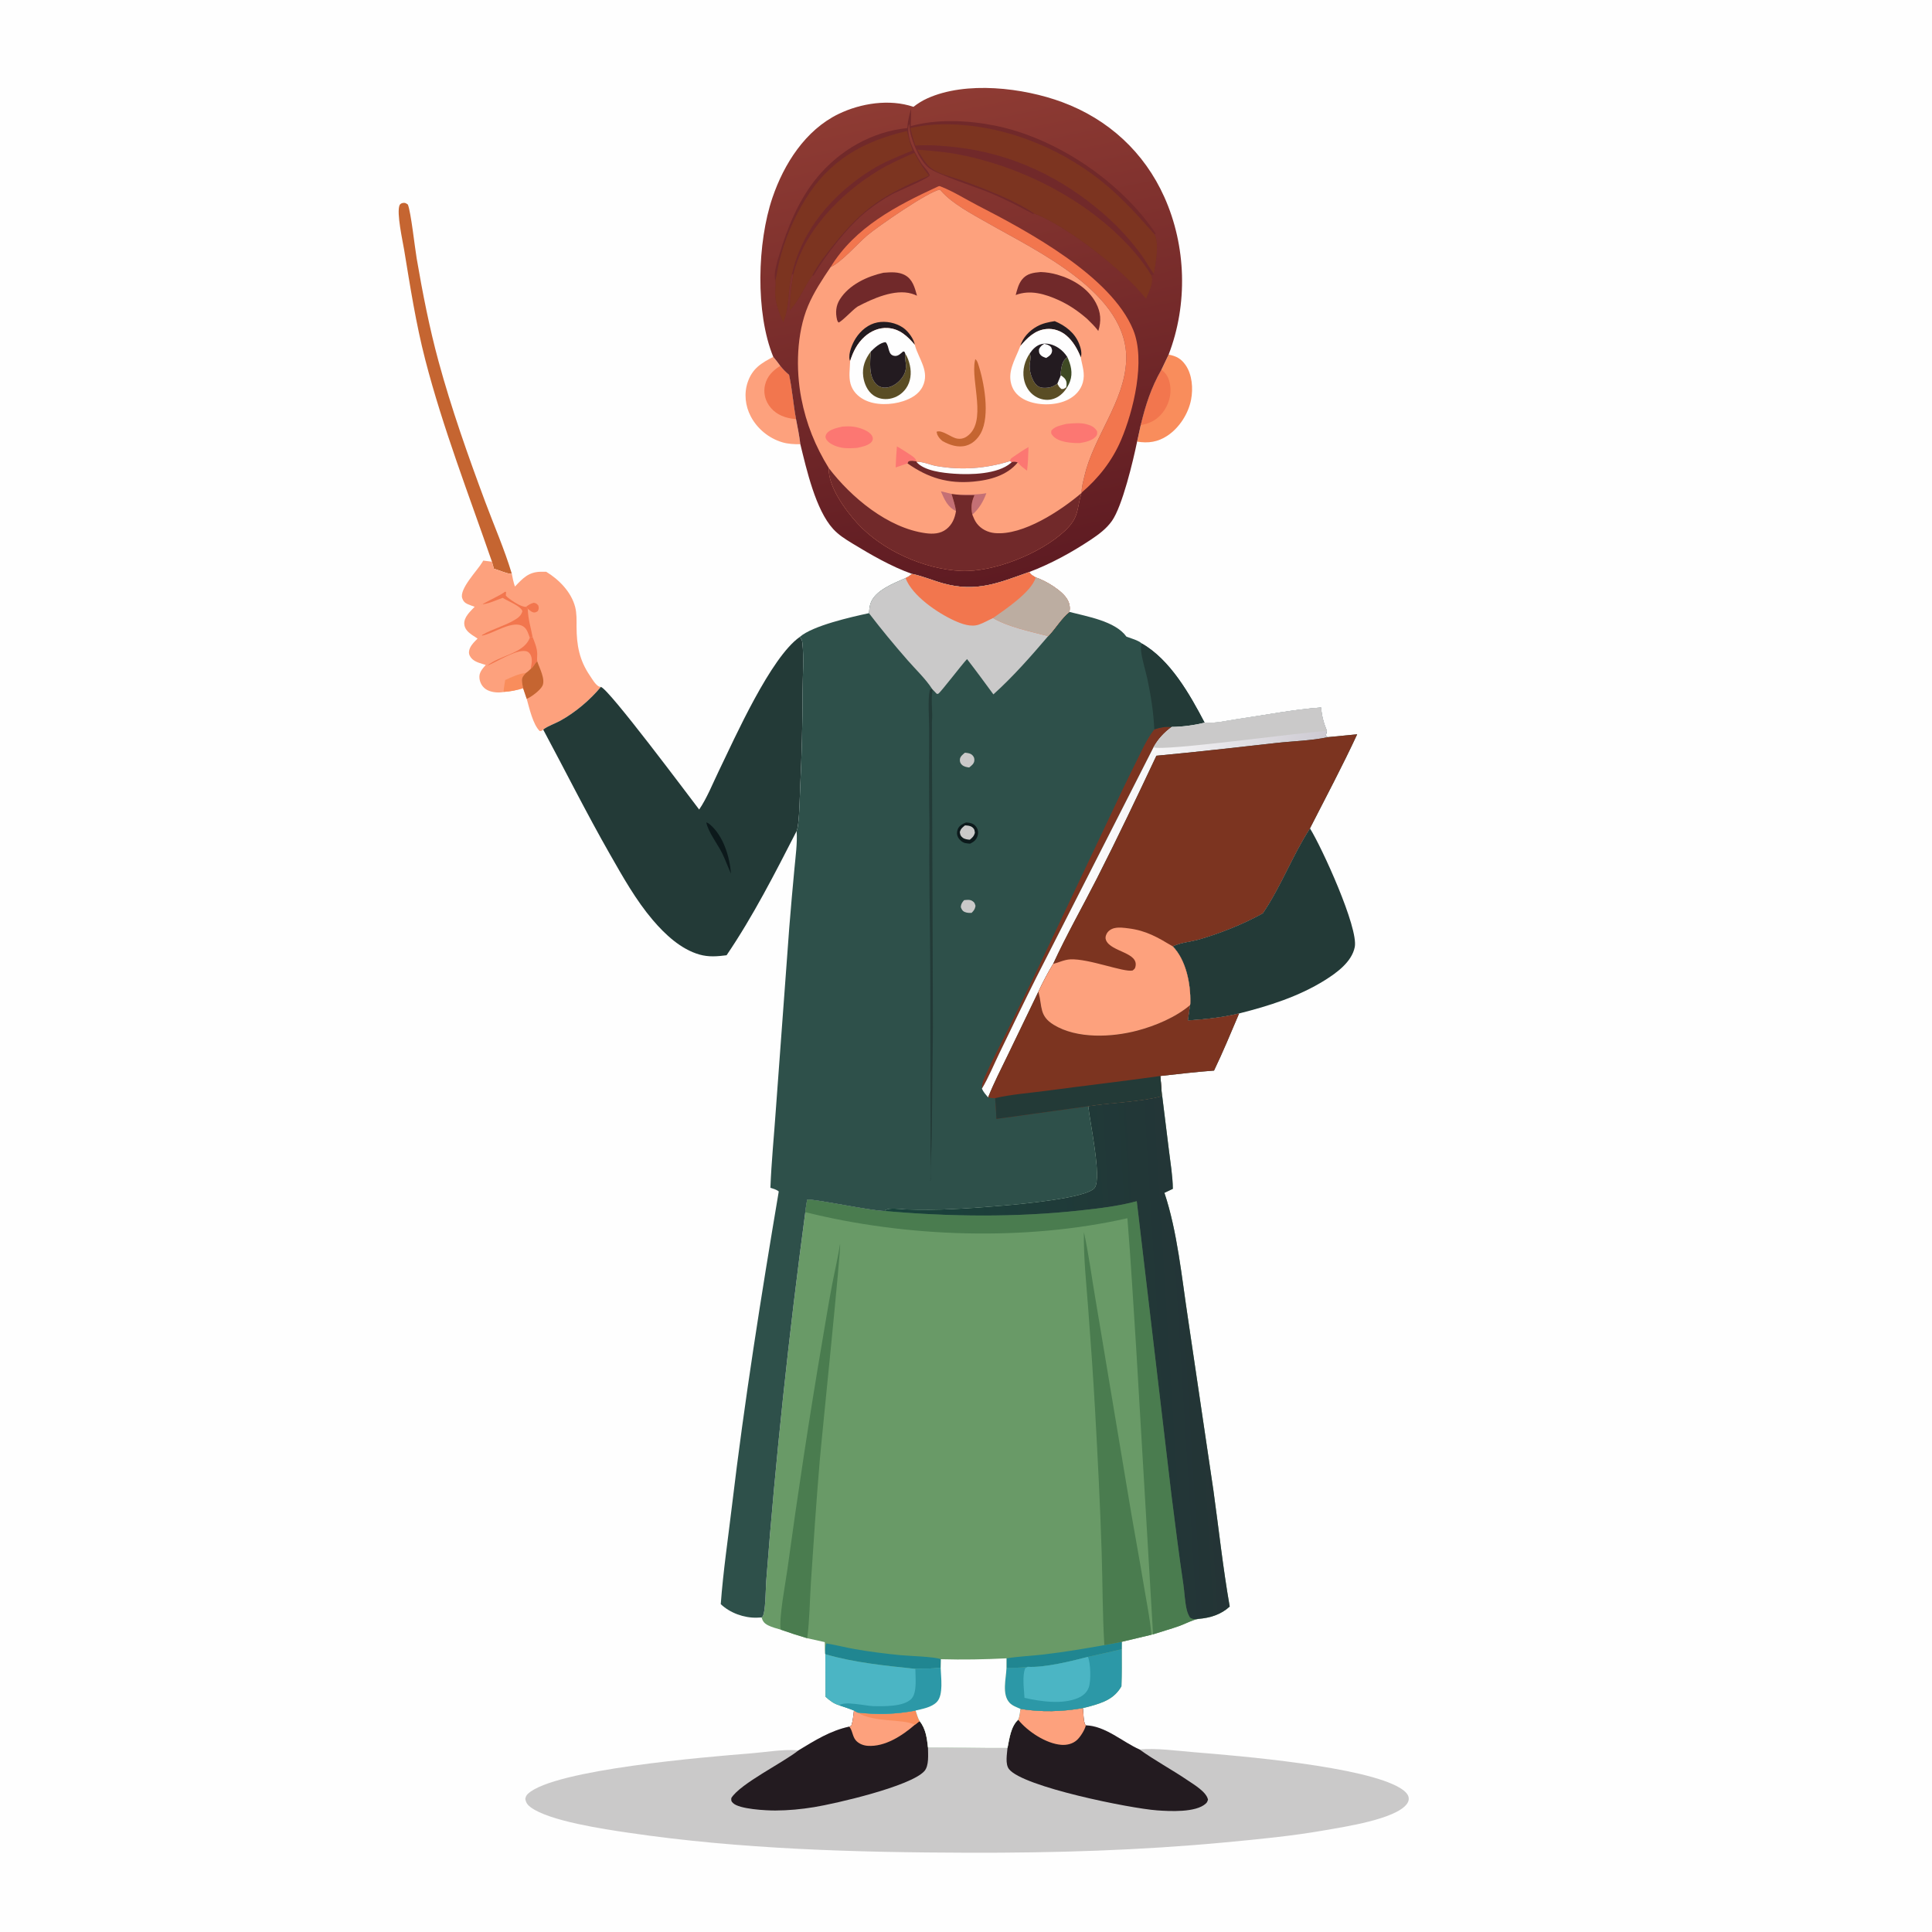 <svg version="1.1" xmlns="http://www.w3.org/2000/svg" style="display: block;" viewBox="0 0 2048 2048" width="1024" height="1024">
<defs>
	<linearGradient id="Gradient1" gradientUnits="userSpaceOnUse" x1="1092.61" y1="608.847" x2="988.08" y2="98.044">
		<stop class="stop0" offset="0" stop-opacity="1" stop-color="rgb(94,27,34)"/>
		<stop class="stop1" offset="1" stop-opacity="1" stop-color="rgb(142,59,51)"/>
	</linearGradient>
	<linearGradient id="Gradient2" gradientUnits="userSpaceOnUse" x1="1284.83" y1="1436.83" x2="953.761" y2="1457.17">
		<stop class="stop0" offset="0" stop-opacity="1" stop-color="rgb(36,52,54)"/>
		<stop class="stop1" offset="1" stop-opacity="1" stop-color="rgb(25,67,60)"/>
	</linearGradient>
	<linearGradient id="Gradient3" gradientUnits="userSpaceOnUse" x1="1310.81" y1="1003.17" x2="1135.57" y2="930.323">
		<stop class="stop0" offset="0" stop-opacity="1" stop-color="rgb(205,202,210)"/>
		<stop class="stop1" offset="1" stop-opacity="1" stop-color="rgb(255,255,255)"/>
	</linearGradient>
</defs>
<path transform="translate(0,0)" fill="rgb(254,254,254)" d="M 0 0 L 2048 0 L 2048 2048 L 0 2048 L 0 0 z"/>
<path transform="translate(0,0)" fill="rgb(249,141,92)" d="M 1238.8 375.881 C 1246.88 377.483 1251.86 380.005 1256.69 386.883 C 1263.75 396.932 1264.88 411.76 1262.6 423.617 C 1259.73 438.52 1250.13 453.537 1237.41 461.933 C 1227.25 468.64 1217.18 470.046 1205.37 468.126 L 1209.23 450.628 C 1214.43 429.203 1220.17 411.181 1231.16 391.9 L 1238.8 375.881 z"/>
<path transform="translate(0,0)" fill="rgb(242,118,78)" d="M 1209.23 450.628 C 1214.43 429.203 1220.17 411.181 1231.16 391.9 C 1236.93 396.218 1239.28 401.296 1240.41 408.391 C 1242.02 418.458 1238.73 429.433 1232.46 437.367 C 1226.22 445.274 1218.96 448.91 1209.23 450.628 z"/>
<path transform="translate(0,0)" fill="rgb(253,161,125)" d="M 819.717 378.312 C 822.294 381.421 824.811 384.492 827.105 387.82 C 829.962 391.442 832.897 394.382 836.416 397.361 C 839.85 412.856 840.878 428.695 843.815 444.249 C 845.563 453.118 847.322 461.933 848.411 470.915 C 841.967 470.956 835.216 470.658 829.015 468.775 C 814.887 464.484 802.766 454.513 795.864 441.449 C 790.031 430.408 788.526 417.131 792.565 405.231 C 797.526 390.614 806.894 384.907 819.717 378.312 z"/>
<path transform="translate(0,0)" fill="rgb(242,118,78)" d="M 827.105 387.82 C 829.962 391.442 832.897 394.382 836.416 397.361 C 839.85 412.856 840.878 428.695 843.815 444.249 C 842.055 444.1 840.297 443.923 838.553 443.632 C 829.111 442.054 820.56 437.798 815.083 429.688 C 810.744 423.263 809.175 415.648 810.959 408.071 C 813.178 398.65 819.289 392.794 827.105 387.82 z"/>
<path transform="translate(0,0)" fill="rgb(197,101,49)" d="M 521.479 595.407 C 497.076 524.688 469.522 453.847 450.79 381.347 C 440.877 342.984 434.802 303.695 428.37 264.633 C 426.841 255.342 420.208 225.768 423.529 217.558 C 424.006 216.38 425.389 215.517 426.599 215.237 C 429.294 214.614 430.34 215.39 432.362 216.841 C 435.672 224.982 439.713 262.421 441.717 274.078 C 448.011 310.691 455.12 347.223 464.878 383.08 C 478.537 433.274 496.152 483.08 514.296 531.841 C 523.722 557.171 534.77 582.26 542.525 608.145 C 538.706 608.907 528.057 604.007 523.55 602.82 L 521.479 595.407 z"/>
<path transform="translate(0,0)" fill="rgb(253,161,125)" d="M 512.262 594.259 L 521.479 595.407 L 523.55 602.82 C 528.057 604.007 538.706 608.907 542.525 608.145 C 543.376 612.824 544.317 617.24 545.852 621.763 C 554.307 612.968 560.159 606.365 573.111 606.082 C 575.066 606.039 577.019 606.054 578.974 606.075 C 592.526 614.271 605.599 627.597 609.658 643.321 C 611.462 650.311 611.151 657.322 611.169 664.469 C 611.219 683.842 614.148 699.847 625.236 716.095 C 627.648 719.63 630.853 725.421 634.562 727.526 C 635.484 728.049 635.998 728.046 636.951 728.175 C 625.467 742.039 609.8 755.251 593.997 763.962 C 588.445 767.022 580.685 769.564 575.806 773.377 C 574.141 774.669 574.296 775.032 572.077 774.96 C 564.795 767.585 561.17 750.754 558.343 740.831 L 554.538 729.548 C 547.78 731.651 540.848 733.061 533.77 733.461 C 533.528 733.533 533.293 733.635 533.044 733.677 C 527.412 734.612 519.776 733.832 514.975 730.546 C 511.1 727.893 508.77 723.657 508.238 719.026 C 507.541 712.963 511.264 709.102 514.912 704.844 C 510.233 703.408 504.304 702.062 500.639 698.643 C 498.494 696.643 496.943 694.002 497.138 690.977 C 497.494 685.434 502.548 680.59 506.241 676.946 C 504.252 675.663 502.265 674.376 500.317 673.03 C 496.366 670.3 492.599 666.833 492.165 661.732 C 491.529 654.26 498.486 648.149 503.149 643.228 C 500.681 642.333 498.196 641.467 495.782 640.43 C 492.861 639.175 490.977 637.207 489.972 634.125 C 486.737 624.203 506.088 604.729 511.277 595.944 L 512.262 594.259 z"/>
<path transform="translate(0,0)" fill="rgb(242,118,78)" d="M 557.668 643.238 C 560.444 641.074 562.379 639.839 565.807 638.966 C 568.637 639.548 568.72 639.757 570.682 641.916 C 571.272 644.925 571.308 645.112 570.045 647.892 C 567.966 648.966 566.972 649.809 564.548 648.871 C 562.855 648.216 560.922 646.449 559.449 645.345 L 557.668 643.238 z"/>
<path transform="translate(0,0)" fill="rgb(249,141,92)" d="M 535.52 720.845 C 542.566 717.738 549.844 714.112 557.569 713.309 C 555.246 715.825 553.127 717.828 553.294 721.53 C 553.415 724.205 554.027 726.927 554.538 729.548 C 547.78 731.651 540.848 733.061 533.77 733.461 C 534.013 729.287 534.916 724.992 535.52 720.845 z"/>
<path transform="translate(0,0)" fill="rgb(242,118,78)" d="M 561.637 676.013 L 564.534 675.139 C 566.727 680.77 569.173 686.391 569.458 692.503 C 569.587 695.285 569.081 698.309 569.452 701.015 C 566.462 703.598 565.847 706.778 562.511 709.131 C 563.303 705.038 564.382 700.726 563.293 696.593 C 562.647 694.139 561.412 691.852 558.998 690.755 C 549.66 686.513 526.125 702.022 516.441 705.679 C 529.173 694.834 554.258 693.092 561.174 677.113 L 561.637 676.013 z"/>
<path transform="translate(0,0)" fill="rgb(242,118,78)" d="M 532.846 633.742 C 526.279 636.043 516.458 640.741 509.597 640.677 L 509.796 640.503 C 510.999 640.808 510.399 640.812 511.597 640.489 C 511.704 639.874 531.152 630.523 534.097 628.178 C 535.441 627.107 534.608 627.41 536.441 627.37 L 536.219 631.328 C 537.104 632.282 537.889 633.092 538.915 633.9 C 542.789 636.948 552.894 643.833 557.668 643.238 L 559.449 645.345 C 559.794 656.446 562.563 664.577 564.534 675.139 L 561.637 676.013 C 560.119 671.971 558.808 666.928 555.106 664.347 C 543.592 656.322 523.245 671.899 510.875 673.792 L 511.06 673.089 C 521.942 666.754 534.593 663.652 545.416 657.231 C 549.49 654.815 552.466 652.589 553.757 647.869 C 552.2 642.423 538.197 637.167 532.846 633.742 z"/>
<path transform="translate(0,0)" fill="rgb(197,101,49)" d="M 562.511 709.131 C 565.847 706.778 566.462 703.598 569.452 701.015 C 571.772 708.044 578.435 720.041 574.992 727.025 C 572.692 731.691 563.19 738.886 558.343 740.831 L 554.538 729.548 C 554.027 726.927 553.415 724.205 553.294 721.53 C 553.127 717.828 555.246 715.825 557.569 713.309 C 559.362 712.188 560.93 710.54 562.511 709.131 z"/>
<path transform="translate(0,0)" fill="rgb(35,58,55)" d="M 1388.61 878.103 C 1401.23 898.317 1440.21 983.548 1436.09 1003.97 C 1432.94 1019.6 1417.14 1031.1 1404.42 1039.06 C 1376.72 1056.38 1345.02 1066.38 1313.52 1074.29 C 1295.53 1078.7 1277.55 1080.49 1259.14 1081.76 L 1261.48 1065.52 C 1261.74 1064.02 1261.75 1064.32 1261.78 1062.95 C 1262.24 1043.16 1257.4 1017.83 1243.14 1003.17 C 1251.29 999.1 1262.58 998.276 1271.41 995.719 C 1293.72 989.257 1318.38 979.401 1338.6 968.112 C 1357.94 939.763 1369.95 906.808 1388.61 878.103 z"/>
<path transform="translate(0,0)" fill="rgb(35,58,55)" d="M 847.776 675.207 C 849.596 677.557 850.213 678.297 850.547 681.331 C 852.366 697.849 850.83 716.284 850.798 732.994 C 850.733 766.673 849.904 800.27 848.262 833.909 C 847.628 846.908 847.631 860.283 846.092 873.185 C 845.771 875.871 845.419 878.391 844.463 880.936 C 821.549 925.568 798.42 971.066 770.204 1012.61 C 760.36 1013.85 751.265 1014.65 741.516 1011.88 C 721.766 1006.28 704.885 990.463 691.937 975.212 C 673.919 953.99 660.316 929.629 646.571 905.562 C 621.771 862.138 599.443 817.433 575.806 773.377 C 580.685 769.564 588.445 767.022 593.997 763.962 C 609.8 755.251 625.467 742.039 636.951 728.175 C 645.152 729.828 729.654 843.17 741.146 858.137 C 749.407 846.02 755.353 830.921 761.747 817.707 C 779.374 781.283 816.908 696.885 847.776 675.207 z"/>
<path transform="translate(0,0)" fill="rgb(12,25,27)" d="M 748.722 871.747 C 750.428 872.386 750.997 872.628 752.325 873.746 C 766.792 885.917 773.444 907.97 774.904 926.156 C 771.649 919.209 769.163 911.97 765.82 905.043 C 761.21 895.492 750.31 881.382 748.722 871.747 z"/>
<path transform="translate(0,0)" fill="rgb(202,201,201)" d="M 1081.79 1811.51 C 1103.84 1815.06 1125.9 1814.51 1147.87 1810.62 C 1148.59 1814.61 1148.29 1826.56 1151.04 1828.95 C 1171.82 1829.56 1189.75 1846.47 1207.99 1854.54 C 1224.82 1852.74 1248.49 1856.01 1265.57 1857.4 C 1313.32 1861.27 1447.45 1872.37 1484.72 1895.7 C 1488.2 1897.88 1492.8 1901.42 1493.3 1905.84 C 1493.58 1908.28 1492.71 1910.43 1491.28 1912.34 C 1479.26 1928.47 1425.14 1936.49 1404.98 1940.05 C 1369.78 1946.27 1334.41 1949.63 1298.86 1952.98 C 1208.15 1961.53 1117.63 1964.22 1026.56 1963.97 C 906.855 1963.64 784.568 1960.28 666.044 1942.76 C 640.79 1939.03 582.35 1930.48 562.584 1915.82 C 559.176 1913.29 557.562 1911.06 556.844 1906.9 C 557.303 1904.5 557.913 1903.06 559.747 1901.38 C 587.852 1875.59 749.217 1862.41 795.767 1858.66 C 811.286 1857.41 829.2 1854.3 844.562 1855.32 C 845.175 1855.36 845.787 1855.42 846.399 1855.47 C 863.754 1844.98 880.114 1834.64 900.202 1830.3 L 902.398 1829.47 C 904.14 1824.26 904.546 1818.66 905.248 1813.22 L 909.088 1815.39 C 930.161 1817.78 949.734 1817.24 970.545 1813.24 C 971.809 1816.97 972.833 1821.03 974.808 1824.43 C 981.348 1832.33 982.606 1842.52 983.697 1852.36 C 1011.78 1852.28 1039.92 1853.14 1067.98 1852.94 C 1070.05 1842.85 1071.43 1830.32 1079.28 1822.96 C 1080.86 1819.8 1081.14 1815.03 1081.79 1811.51 z"/>
<path transform="translate(0,0)" fill="rgb(35,27,32)" d="M 905.248 1813.22 L 909.088 1815.39 C 930.161 1817.78 949.734 1817.24 970.545 1813.24 C 971.809 1816.97 972.833 1821.03 974.808 1824.43 C 981.348 1832.33 982.606 1842.52 983.697 1852.36 C 983.729 1859.57 985.02 1871.8 979.803 1877.53 C 965.202 1893.59 886.202 1911.85 862.983 1915.64 C 849.404 1917.86 835.715 1919.17 821.949 1919.22 C 812.665 1919.25 783.534 1917.91 776.917 1911.22 C 774.909 1909.19 775.096 1908.62 775.241 1905.97 C 784.859 1890.58 830.332 1868.43 846.399 1855.47 C 863.754 1844.98 880.114 1834.64 900.202 1830.3 L 902.398 1829.47 C 904.14 1824.26 904.546 1818.66 905.248 1813.22 z"/>
<path transform="translate(0,0)" fill="rgb(253,161,125)" d="M 905.248 1813.22 L 909.088 1815.39 C 930.161 1817.78 949.734 1817.24 970.545 1813.24 C 971.809 1816.97 972.833 1821.03 974.808 1824.43 L 969.783 1828.32 C 956.627 1839.77 938.088 1851.96 919.753 1850.64 C 915.033 1850.3 910.269 1848.42 907.128 1844.78 C 903.59 1840.68 903.497 1833.55 900.202 1830.3 L 902.398 1829.47 C 904.14 1824.26 904.546 1818.66 905.248 1813.22 z"/>
<path transform="translate(0,0)" fill="rgb(249,141,92)" d="M 970.545 1813.24 C 971.809 1816.97 972.833 1821.03 974.808 1824.43 L 969.783 1828.32 C 957.089 1821.69 926.82 1826.39 909.088 1815.39 C 930.161 1817.78 949.734 1817.24 970.545 1813.24 z"/>
<path transform="translate(0,0)" fill="rgb(35,27,32)" d="M 1081.79 1811.51 C 1103.84 1815.06 1125.9 1814.51 1147.87 1810.62 C 1148.59 1814.61 1148.29 1826.56 1151.04 1828.95 C 1171.82 1829.56 1189.75 1846.47 1207.99 1854.54 C 1224.15 1866.21 1242.21 1875.83 1258.77 1887.08 C 1265.37 1891.56 1278.95 1899.45 1280.53 1907.74 C 1279.83 1909.63 1279.78 1910.4 1278.24 1911.83 C 1267.71 1921.61 1239.67 1920.02 1226.5 1919.06 C 1198.21 1917.01 1084.45 1894.21 1069.63 1875.4 C 1065.36 1869.98 1067.5 1859.31 1067.98 1852.94 C 1070.05 1842.85 1071.43 1830.32 1079.28 1822.96 C 1080.86 1819.8 1081.14 1815.03 1081.79 1811.51 z"/>
<path transform="translate(0,0)" fill="rgb(253,161,125)" d="M 1081.79 1811.51 C 1103.84 1815.06 1125.9 1814.51 1147.87 1810.62 C 1148.59 1814.61 1148.29 1826.56 1151.04 1828.95 C 1149.88 1833.82 1145.31 1841.16 1141.6 1844.52 C 1137.07 1848.63 1130.84 1850.08 1124.86 1849.59 C 1108.68 1848.25 1089.28 1835.39 1079.28 1822.96 C 1080.86 1819.8 1081.14 1815.03 1081.79 1811.51 z"/>
<path transform="translate(0,0)" fill="url(#Gradient1)" d="M 968.307 113.257 C 972.757 109.779 977.598 106.744 982.742 104.398 C 1024.01 85.573 1084.88 93.004 1126.11 108.306 C 1174.86 126.397 1212.9 161.327 1234.21 208.825 C 1257.57 260.891 1259.31 322.627 1238.8 375.881 L 1231.16 391.9 C 1220.17 411.181 1214.43 429.203 1209.23 450.628 L 1205.37 468.126 C 1201.18 488.567 1189.74 536.573 1178.67 552.23 C 1172.85 560.473 1164.57 566.613 1156.25 572.144 C 1135.97 585.639 1113.88 597.705 1091.09 606.329 C 1058.56 617.936 1035.31 628.033 1000.38 618.584 C 989.197 615.557 978.097 610.692 966.806 608.375 C 945.122 600.74 922.892 587.89 903.305 575.937 C 896.106 571.545 888.874 566.992 883.148 560.711 C 864.597 540.362 855.023 497.875 848.411 470.915 C 847.322 461.933 845.563 453.118 843.815 444.249 C 840.878 428.695 839.85 412.856 836.416 397.361 C 832.897 394.382 829.962 391.442 827.105 387.82 C 824.811 384.492 822.294 381.421 819.717 378.312 C 800.564 331.616 802.717 256.926 818.81 209.611 C 831.019 173.712 853.737 137.881 888.854 120.84 C 912.533 109.35 943.017 104.658 968.307 113.257 z"/>
<path transform="translate(0,0)" fill="rgb(242,118,78)" d="M 993.628 198.017 C 995.934 196.964 995.705 197.104 997.931 197.982 C 1010.86 203.084 1023.68 211.249 1036.16 217.67 C 1089.53 245.144 1177.68 292.47 1201.22 349.607 C 1214.63 382.183 1201.48 435.723 1188.31 466.604 C 1178.98 488.462 1164.59 506.767 1146.59 522.166 C 1146.45 516.705 1148.28 510.238 1149.51 504.924 C 1159.2 462.874 1191.89 426.133 1193.8 382.509 C 1196.94 310.845 1098.3 265.817 1046.18 235.921 C 1030.34 226.84 1009.87 216.267 997.786 202.563 C 997.339 202.056 996.91 201.534 996.473 201.019 C 985.203 202.158 929.772 240.563 919.062 249.739 C 908.772 258.554 892.113 277.837 880.463 283.128 C 906.246 240.839 950.298 218.044 993.628 198.017 z"/>
<path transform="translate(0,0)" fill="rgb(113,41,42)" d="M 965.832 115.119 C 965.833 121.301 965.609 127.494 965.471 133.675 C 993.277 125.893 1026.51 127.539 1054.56 133.14 C 1119.77 146.16 1188.25 192.52 1225.25 247.758 L 1223.63 248.235 C 1229.09 256.669 1225.23 278.696 1223.45 288.681 C 1223.36 289.207 1223.22 289.724 1223.1 290.246 L 1220.63 292.21 C 1220.73 292.646 1220.82 293.086 1220.93 293.519 C 1222.8 300.579 1217.5 310.088 1214.87 316.782 C 1191.3 287.002 1131.9 240.064 1096.53 226.426 L 1094.85 226.686 C 1080 218.692 1064.91 210.881 1049.34 204.392 C 1036.43 199.007 993.28 184.967 984.794 178.158 C 975.432 170.645 969.521 156.146 966.113 144.972 C 964.708 140.361 963.941 136.08 963.871 131.257 C 961.655 135.237 963.352 144.418 964.596 148.666 C 966.8 156.192 972.456 166.877 976.898 173.442 C 979.678 177.549 984.039 181.246 985.619 185.982 C 983.18 189.81 951.238 202.837 945.254 206.185 C 936.188 211.258 927.541 216.965 919.397 223.418 C 899.124 239.479 875.701 269.698 862.454 292.025 C 861.984 292.108 861.471 292.364 861.029 292.182 C 851.996 304.582 848.258 317.112 837.224 328.938 C 837.375 316.068 838.756 303.714 840.936 291.046 L 839.517 290.51 C 834.636 307.446 837.33 325.463 830.267 341.592 C 825.659 330.771 821.71 321.856 821.731 309.814 C 821.738 305.945 822.642 301.239 821.933 297.556 C 821.654 296.47 821.476 295.981 821.367 294.922 C 820.608 287.6 823.802 277.61 825.885 270.623 C 834.561 241.515 846.646 211.728 866.184 188.122 C 890.071 159.262 924.266 139.487 961.811 135.771 C 962.167 128.599 963.807 121.972 965.832 115.119 z"/>
<path transform="translate(0,0)" fill="rgb(124,52,32)" d="M 840.936 291.046 C 852.13 244.804 890.996 205.306 930.568 181.102 C 942.862 173.582 956.157 167.815 969.296 161.95 C 973.782 170.483 978.619 178.716 984.849 186.116 C 938.094 205.98 916.004 219.125 883.772 259.425 C 875.535 269.724 866.925 280.323 861.029 292.182 C 851.996 304.582 848.258 317.112 837.224 328.938 C 837.375 316.068 838.756 303.714 840.936 291.046 z"/>
<path transform="translate(0,0)" fill="rgb(124,52,32)" d="M 821.933 297.556 C 823.63 290.886 824.42 283.903 826.083 277.163 C 831.741 254.237 840.988 232.09 853.323 211.947 C 879.148 169.771 914.504 149.95 961.508 138.819 C 963.094 145.909 964.87 152.619 967.439 159.419 C 952.393 165.88 937.609 171.353 923.618 180.132 C 882.759 205.769 850.448 242.837 839.517 290.51 C 834.636 307.446 837.33 325.463 830.267 341.592 C 825.659 330.771 821.71 321.856 821.731 309.814 C 821.738 305.945 822.642 301.239 821.933 297.556 z"/>
<path transform="translate(0,0)" fill="rgb(124,52,32)" d="M 964.973 135.694 C 982.071 131.847 999.439 131.087 1016.9 132.225 C 1073.83 135.935 1130.89 160.511 1174.33 197.597 C 1192.23 212.884 1208.12 230.579 1223.63 248.235 C 1229.09 256.669 1225.23 278.696 1223.45 288.681 C 1223.36 289.207 1223.22 289.724 1223.1 290.246 C 1218.65 284.557 1215.13 277.471 1210.83 271.506 C 1198.89 254.954 1184.99 239.816 1169.57 226.459 C 1124.69 187.585 1072.45 162.754 1013.11 156.046 C 998.942 154.445 984.626 153.322 970.383 154.354 C 968.101 148.295 966.627 141.947 964.973 135.694 z"/>
<path transform="translate(0,0)" fill="rgb(124,52,32)" d="M 972.256 158.607 C 988.052 159.849 1003.6 161.155 1019.16 164.306 C 1087.68 178.18 1158.31 215.271 1203.84 268.812 C 1210.09 276.167 1215.69 283.919 1220.63 292.21 C 1220.73 292.646 1220.82 293.086 1220.93 293.519 C 1222.8 300.579 1217.5 310.088 1214.87 316.782 C 1191.3 287.002 1131.9 240.064 1096.53 226.426 C 1074.87 211.946 1044.99 200.576 1020.52 191.526 C 1010.36 187.768 996.967 185.149 988.071 179.034 C 981.264 174.355 976.629 165.411 972.256 158.607 z"/>
<path transform="translate(0,0)" fill="rgb(253,161,125)" d="M 880.463 283.128 C 892.113 277.837 908.772 258.554 919.062 249.739 C 929.772 240.563 985.203 202.158 996.473 201.019 C 996.91 201.534 997.339 202.056 997.786 202.563 C 1009.87 216.267 1030.34 226.84 1046.18 235.921 C 1098.3 265.817 1196.94 310.845 1193.8 382.509 C 1191.89 426.133 1159.2 462.874 1149.51 504.924 C 1148.28 510.238 1146.45 516.705 1146.59 522.166 L 1146.29 522.723 C 1141.14 540.973 1143.98 548.645 1128.23 563.238 C 1102.92 586.687 1053.52 606.711 1018.86 605.199 C 979.698 603.492 935.018 583.497 908.556 554.416 C 896.008 540.625 877.715 515.664 878.532 496.15 C 864.177 472.869 854.643 449.203 849.434 422.334 C 843.496 391.705 844.333 353.406 856.546 324.313 C 862.641 309.793 871.697 296.17 880.463 283.128 z"/>
<path transform="translate(0,0)" fill="rgb(196,112,117)" d="M 997.36 520.772 L 1008.66 523.554 C 1010.43 529.554 1012.46 535.553 1013.39 541.749 C 1004.28 537.365 1001.21 529.528 997.36 520.772 z"/>
<path transform="translate(0,0)" fill="rgb(196,112,117)" d="M 1013.51 524.184 C 1023.99 524.068 1035.28 524.777 1045.58 522.795 C 1042.14 532.01 1038.1 538.868 1030.72 545.598 C 1029.12 537.685 1029.77 532.217 1033.04 524.88 C 1026.48 524.933 1020.03 525.059 1013.51 524.184 z"/>
<path transform="translate(0,0)" fill="rgb(252,119,114)" d="M 1070.65 488.805 C 1071.15 485.765 1072.23 485.675 1074.75 483.871 C 1079.68 480.358 1084.99 476.876 1090.26 473.927 C 1089.95 482.287 1089.8 490.68 1088.71 498.983 C 1085.21 496.256 1081.58 493.736 1078.84 490.213 C 1076.24 489.35 1075.1 489.186 1072.45 489.901 L 1070.65 488.805 z"/>
<path transform="translate(0,0)" fill="rgb(252,119,114)" d="M 950.773 473.169 C 955.149 475.613 959.415 478.403 963.592 481.172 C 966.594 483.162 970.837 485.538 971.564 489.123 C 968.637 488.675 965.792 487.836 963 489.145 L 962.003 491.217 L 949.434 495.493 C 949.694 488.025 950.142 480.615 950.773 473.169 z"/>
<path transform="translate(0,0)" fill="rgb(35,27,32)" d="M 1081.53 366.902 C 1084.17 357.876 1091.09 350.557 1099.21 346.056 C 1105.26 342.702 1111.32 341.459 1118.08 340.438 C 1129.27 345.128 1139.22 352.662 1143.87 364.33 C 1145.52 368.452 1147.27 374.476 1145.64 378.763 C 1142.35 370.358 1137.37 361.536 1130.4 355.677 C 1124.41 350.64 1116.92 348.007 1109.08 348.785 C 1096.95 349.989 1089 358.189 1081.53 366.902 z"/>
<path transform="translate(0,0)" fill="rgb(35,27,32)" d="M 901.169 382.727 C 901.006 382.303 900.787 381.896 900.68 381.455 C 899.043 374.685 903.557 364.085 907.192 358.467 C 912.449 350.342 920.474 343.615 930.16 341.764 C 939.225 340.031 949.627 342.125 957.261 347.345 C 962.593 350.991 968.675 359.106 969.749 365.562 C 962.022 356.449 953.705 348.537 941.083 347.718 C 931.937 347.125 923.274 350.869 916.54 356.899 C 908.751 363.873 904.253 372.911 901.169 382.727 z"/>
<path transform="translate(0,0)" fill="rgb(252,119,114)" d="M 1130.31 449.371 C 1136.89 448.689 1145.17 447.948 1151.57 449.643 C 1156.72 451.007 1160.28 452.596 1163 457.301 C 1163.09 459.82 1163.3 460.815 1161.49 462.844 C 1157.59 467.239 1149.95 468.865 1144.44 469.666 C 1135.87 469.773 1121.68 468.859 1115.81 461.678 C 1113.92 459.372 1114.12 458.921 1114.58 456.188 C 1118.79 451.74 1124.6 450.875 1130.31 449.371 z"/>
<path transform="translate(0,0)" fill="rgb(252,119,114)" d="M 893.205 452.17 C 897.011 451.901 901.047 451.77 904.841 452.317 C 910.857 453.184 921.454 456.397 924.529 462.259 C 925.541 464.187 925.509 466.172 924.26 467.974 C 921.309 472.229 913.411 473.719 908.741 474.758 C 903.344 475.171 897.024 475.533 891.71 474.463 C 886.355 473.384 878.248 470.464 875.613 465.179 C 874.594 463.134 875.097 461.506 876.259 459.676 C 879.143 455.135 888.324 453.223 893.205 452.17 z"/>
<path transform="translate(0,0)" fill="rgb(197,101,49)" d="M 1033.87 380.628 C 1035.23 381.87 1035.98 383.186 1036.58 384.944 C 1043.2 404.305 1049.81 440.496 1039.69 459.158 C 1036.36 465.284 1031.02 470.424 1024.22 472.364 C 1015.51 474.848 1006.56 471.718 998.991 467.463 C 996.048 464.949 994.648 463.25 993.132 459.671 L 994.086 458.416 L 993.014 459.31 L 992.824 457.68 C 998.516 455.302 1007.9 463.597 1014.24 464.852 C 1018.12 465.622 1021.73 464.861 1024.99 462.599 C 1046.78 447.472 1028.92 404.272 1033.44 382.442 C 1033.57 381.834 1033.73 381.233 1033.87 380.628 z"/>
<path transform="translate(0,0)" fill="rgb(113,41,42)" d="M 962.003 491.217 L 963 489.145 C 965.792 487.836 968.637 488.675 971.564 489.123 L 971.578 489.792 C 977.252 488.784 986.206 492.885 992.142 493.936 C 1018.92 498.674 1044.77 496.82 1070.65 488.805 L 1072.45 489.901 C 1075.1 489.186 1076.24 489.35 1078.84 490.213 C 1067.46 504.084 1049.19 508.922 1032.02 510.513 C 1005.04 513.014 983.888 506.627 962.003 491.217 z"/>
<path transform="translate(0,0)" fill="rgb(254,254,254)" d="M 1070.65 488.805 L 1072.45 489.901 C 1072.15 490.184 1071.88 490.487 1071.57 490.751 C 1057.58 502.773 1028.86 503.39 1011.48 502.153 C 999.616 501.308 979.857 499.263 971.578 489.792 C 977.252 488.784 986.206 492.885 992.142 493.936 C 1018.92 498.674 1044.77 496.82 1070.65 488.805 z"/>
<path transform="translate(0,0)" fill="rgb(113,41,42)" d="M 936.435 289.123 C 944.089 288.563 952.341 287.84 959.333 291.673 C 967.587 296.197 969.719 305.107 972.072 313.461 C 970.249 312.618 968.337 311.851 966.408 311.285 C 948.357 305.985 924.823 316.684 909.268 324.866 C 909.024 325.036 908.785 325.213 908.536 325.375 C 903.787 328.483 892.437 340.872 888.886 341.907 C 888.008 340.947 887.633 340.238 887.32 338.966 C 885.464 331.421 886.072 323.993 890.276 317.345 C 900.133 301.757 919.118 293.008 936.435 289.123 z"/>
<path transform="translate(0,0)" fill="rgb(113,41,42)" d="M 1103.12 288.372 C 1109.15 288.562 1114.94 289.481 1120.73 291.144 C 1137.27 295.891 1153.47 305.538 1161.74 321.168 C 1166.99 331.089 1167.56 340.284 1164.24 350.841 C 1160.8 346.112 1156.54 342.123 1152.4 338.015 C 1143.11 329.951 1133.38 323.19 1122.14 318.105 C 1107.71 311.583 1092.02 306.869 1076.68 312.751 C 1078.21 307.019 1079.64 301.003 1083.42 296.269 C 1088.53 289.869 1095.53 289.024 1103.12 288.372 z"/>
<path transform="translate(0,0)" fill="rgb(254,254,254)" d="M 1081.53 366.902 C 1089 358.189 1096.95 349.989 1109.08 348.785 C 1116.92 348.007 1124.41 350.64 1130.4 355.677 C 1137.37 361.536 1142.35 370.358 1145.64 378.763 C 1147.21 388.091 1150.52 395.862 1147.81 405.568 C 1145.53 413.733 1139.58 419.877 1132.11 423.634 C 1119.89 429.782 1102.66 430.075 1089.9 425.324 C 1082.52 422.574 1075.95 417.577 1072.95 410.095 C 1066.9 394.988 1075.78 381.802 1081.01 368.263 L 1081.53 366.902 z"/>
<path transform="translate(0,0)" fill="rgb(63,74,36)" d="M 1131.46 378.538 C 1135.18 386.697 1137.43 395.259 1134.33 404.065 C 1133.49 406.461 1132.29 408.759 1130.98 410.929 L 1130.35 410.43 C 1128.42 412.011 1128.1 412.23 1125.64 412.578 C 1123.04 411.316 1122.13 409.153 1120.77 406.746 L 1124.49 397.803 C 1124.21 395.752 1124.49 393.942 1124.79 391.906 C 1125.61 386.371 1126.77 381.961 1131.46 378.538 z"/>
<path transform="translate(0,0)" fill="rgb(254,254,254)" d="M 1124.49 397.803 C 1127.09 399.637 1129.35 401.124 1130.31 404.363 C 1130.84 406.158 1130.58 408.596 1130.35 410.43 C 1128.42 412.011 1128.1 412.23 1125.64 412.578 C 1123.04 411.316 1122.13 409.153 1120.77 406.746 L 1124.49 397.803 z"/>
<path transform="translate(0,0)" fill="rgb(90,77,37)" d="M 1091.53 374.743 C 1091.68 375.15 1091.84 375.553 1091.97 375.964 C 1093.1 379.455 1091.5 384.31 1091.45 387.985 C 1091.35 394.921 1094.76 406.807 1101.55 410.084 C 1105.25 411.869 1112.12 411.218 1115.76 409.696 C 1117.51 408.963 1119.2 407.821 1120.77 406.746 C 1122.13 409.153 1123.04 411.316 1125.64 412.578 C 1128.1 412.23 1128.42 412.011 1130.35 410.43 L 1130.98 410.929 C 1127.25 416.903 1121.81 421.737 1114.78 423.332 C 1108.8 424.69 1102.47 423.35 1097.32 420.09 C 1090.68 415.884 1086.63 408.986 1085.31 401.327 C 1083.71 391.985 1086.28 382.509 1091.53 374.743 z"/>
<path transform="translate(0,0)" fill="rgb(35,27,32)" d="M 1091.53 374.743 C 1094.67 370.132 1098.7 365.908 1104.35 364.654 C 1110.44 363.301 1117 365.476 1122.07 368.828 C 1125.97 371.401 1128.93 374.659 1131.46 378.538 C 1126.77 381.961 1125.61 386.371 1124.79 391.906 C 1124.49 393.942 1124.21 395.752 1124.49 397.803 L 1120.77 406.746 C 1119.2 407.821 1117.51 408.963 1115.76 409.696 C 1112.12 411.218 1105.25 411.869 1101.55 410.084 C 1094.76 406.807 1091.35 394.921 1091.45 387.985 C 1091.5 384.31 1093.1 379.455 1091.97 375.964 C 1091.84 375.553 1091.68 375.15 1091.53 374.743 z"/>
<path transform="translate(0,0)" fill="rgb(254,254,254)" d="M 1106.88 364.481 C 1109.98 365.165 1111.8 365.587 1114.18 367.896 C 1115.1 370.251 1115.76 371.346 1114.83 373.888 C 1113.82 376.615 1111.34 378.023 1109.01 379.458 C 1106.99 378.784 1104.56 377.993 1103.09 376.352 C 1101.2 374.238 1101.34 372.873 1101.37 370.261 C 1102.8 367.24 1104.18 366.215 1106.88 364.481 z"/>
<path transform="translate(0,0)" fill="rgb(254,254,254)" d="M 901.169 382.727 C 904.253 372.911 908.751 363.873 916.54 356.899 C 923.274 350.869 931.937 347.125 941.083 347.718 C 953.705 348.537 962.022 356.449 969.749 365.562 C 969.845 365.946 969.925 366.335 970.036 366.715 C 974.194 380.898 985.592 393.823 978.154 409.468 C 974.196 417.795 965.877 422.465 957.452 425.235 C 944.845 429.379 928.05 429.932 916.123 423.742 C 909.205 420.151 903.71 414.481 901.605 406.852 C 899.496 399.208 900.975 390.571 901.169 382.727 z"/>
<path transform="translate(0,0)" fill="rgb(90,77,37)" d="M 923.059 372.701 C 922.387 383.442 920.636 398.031 928.329 406.679 C 930.848 409.511 934.438 410.966 938.211 410.933 C 944.318 410.878 950.131 407.321 954.136 402.908 C 958.567 398.026 960.715 393.107 960.273 386.529 C 960.012 382.656 958.975 378.605 959.594 374.759 C 962.029 378.558 963.567 382.907 964.529 387.307 C 966.358 395.679 965.407 404.573 960.425 411.719 C 956.379 417.524 950.174 421.488 943.191 422.677 C 937.032 423.725 930.72 422.59 925.613 418.907 C 919.419 414.441 916.043 406.459 915.054 399.086 C 913.722 389.152 917.127 380.507 923.059 372.701 z"/>
<path transform="translate(0,0)" fill="rgb(35,27,32)" d="M 923.059 372.701 C 927.016 368.684 932.955 363.172 938.736 362.691 C 943.25 367.032 940.576 376.907 948.892 377.312 C 952.265 377.477 955.057 374.537 957.437 372.506 L 958.836 372.945 L 959.594 374.759 C 958.975 378.605 960.012 382.656 960.273 386.529 C 960.715 393.107 958.567 398.026 954.136 402.908 C 950.131 407.321 944.318 410.878 938.211 410.933 C 934.438 410.966 930.848 409.511 928.329 406.679 C 920.636 398.031 922.387 383.442 923.059 372.701 z"/>
<path transform="translate(0,0)" fill="rgb(113,41,42)" d="M 878.532 496.15 C 902.204 527.205 941.158 559.789 981.257 565.212 C 988.94 566.251 996.886 565.897 1003.22 560.904 C 1009.45 555.992 1012.14 549.359 1013.39 541.749 C 1012.46 535.553 1010.43 529.554 1008.66 523.554 L 1013.51 524.184 C 1020.03 525.059 1026.48 524.933 1033.04 524.88 C 1029.77 532.217 1029.12 537.685 1030.72 545.598 C 1032.03 548.752 1033.3 552.006 1035.37 554.756 C 1039.91 560.805 1047.02 564.372 1054.47 565.081 C 1084.47 567.932 1124.72 541.094 1146.29 522.723 C 1141.14 540.973 1143.98 548.645 1128.23 563.238 C 1102.92 586.687 1053.52 606.711 1018.86 605.199 C 979.698 603.492 935.018 583.497 908.556 554.416 C 896.008 540.625 877.715 515.664 878.532 496.15 z"/>
<path transform="translate(0,0)" fill="rgb(105,154,103)" d="M 1231.2 1155.46 L 1239.14 1219.67 C 1240.78 1233.01 1243.11 1246.77 1243.24 1260.2 L 1234.33 1264.45 C 1247.98 1305.01 1252.8 1354.98 1259.31 1397.67 L 1286.26 1579.85 C 1291.96 1620.87 1296.39 1662.22 1303.55 1703 C 1294.3 1711.55 1282.77 1715.07 1270.41 1716.08 C 1263.5 1717.28 1256.67 1721.29 1249.94 1723.68 C 1240.8 1726.92 1231.48 1729.43 1222.29 1732.47 L 1220.48 1732.92 L 1189.12 1740.38 L 1189.06 1748.19 C 1189.09 1761.29 1189.25 1774.41 1188.76 1787.52 C 1181.23 1800.79 1169.41 1804.85 1155.47 1808.74 C 1152.95 1809.45 1150.41 1810.05 1147.87 1810.62 C 1125.9 1814.51 1103.84 1815.06 1081.79 1811.51 C 1081.14 1815.03 1080.86 1819.8 1079.28 1822.96 C 1071.43 1830.32 1070.05 1842.85 1067.98 1852.94 C 1039.92 1853.14 1011.78 1852.28 983.697 1852.36 C 982.606 1842.52 981.348 1832.33 974.808 1824.43 C 972.833 1821.03 971.809 1816.97 970.545 1813.24 C 949.734 1817.24 930.161 1817.78 909.088 1815.39 L 905.248 1813.22 C 900.174 1811.15 894.964 1809.46 889.765 1807.73 C 883.869 1806.13 879.53 1802.62 875.054 1798.63 L 874.867 1753.49 L 874.725 1752.69 C 874.346 1748.75 874.423 1744.68 874.31 1740.71 L 855.683 1736.58 C 846.228 1733.8 836.957 1730.79 827.664 1727.51 C 823.242 1726.2 818.383 1725.05 814.278 1722.94 C 810.241 1720.86 808.629 1718.88 807.273 1714.56 C 807.509 1714.4 807.768 1714.27 807.981 1714.08 C 811.68 1710.81 811.669 1682.97 812.176 1676.4 C 822.26 1545.67 836.213 1414.89 853.65 1284.92 C 854.057 1280.55 854.915 1276.18 855.597 1271.85 C 859.786 1269.94 923.999 1283.85 938.082 1283.73 L 938.316 1282.9 C 943.198 1279.94 953.346 1281.73 959.053 1281.98 C 993.329 1283.49 1028.57 1280.96 1062.72 1278.07 C 1079.45 1276.66 1152.33 1270.3 1160.47 1259.11 C 1168.24 1248.43 1155.1 1188.6 1153.67 1172.6 C 1177.82 1168.77 1208.26 1168.09 1230.71 1162.17 L 1229.94 1159.76 L 1230.88 1161.93 C 1230.92 1159.77 1231.08 1157.62 1231.2 1155.46 z"/>
<path transform="translate(0,0)" fill="rgb(32,134,145)" d="M 1170.66 1743.89 L 1189.12 1740.38 L 1189.06 1748.19 C 1177.15 1751.12 1165.2 1753.62 1153.25 1756.33 C 1136.12 1760.84 1106.74 1768.02 1089.49 1766.89 C 1081.94 1767.91 1074.52 1768.1 1066.92 1767.89 L 1066.93 1757.9 C 1080.08 1755.83 1093.76 1755.28 1107.03 1753.72 C 1128.38 1751.21 1149.5 1747.68 1170.66 1743.89 z"/>
<path transform="translate(0,0)" fill="rgb(32,134,145)" d="M 874.725 1752.69 C 874.856 1749.46 874.504 1744.98 876.047 1742.15 C 886.253 1743.72 896.215 1746.41 906.384 1748.18 C 922.066 1750.9 938.082 1752.92 953.927 1754.49 C 962.6 1755.35 991.36 1756.16 997.382 1758.83 L 997.167 1767.89 C 988.192 1768.78 979.31 1768.94 970.304 1769.03 C 938.91 1765.74 905.192 1762.45 874.867 1753.49 L 874.725 1752.69 z"/>
<path transform="translate(0,0)" fill="rgb(75,181,196)" d="M 874.867 1753.49 C 905.192 1762.45 938.91 1765.74 970.304 1769.03 C 979.31 1768.94 988.192 1768.78 997.167 1767.89 C 997.408 1777.88 1000.34 1796.69 993.1 1804.16 C 987.511 1809.93 978.071 1811.45 970.545 1813.24 C 949.734 1817.24 930.161 1817.78 909.088 1815.39 L 905.248 1813.22 C 900.174 1811.15 894.964 1809.46 889.765 1807.73 C 883.869 1806.13 879.53 1802.62 875.054 1798.63 L 874.867 1753.49 z"/>
<path transform="translate(0,0)" fill="rgb(44,152,167)" d="M 970.304 1769.03 C 979.31 1768.94 988.192 1768.78 997.167 1767.89 C 997.408 1777.88 1000.34 1796.69 993.1 1804.16 C 987.511 1809.93 978.071 1811.45 970.545 1813.24 C 949.734 1817.24 930.161 1817.78 909.088 1815.39 L 905.248 1813.22 C 900.174 1811.15 894.964 1809.46 889.765 1807.73 C 895.205 1802.83 918.008 1808.46 926.111 1808.59 C 937.022 1808.76 957.996 1809.27 966.075 1800.88 C 972.448 1794.27 970.306 1777.7 970.304 1769.03 z"/>
<path transform="translate(0,0)" fill="rgb(44,152,167)" d="M 1189.06 1748.19 C 1189.09 1761.29 1189.25 1774.41 1188.76 1787.52 C 1181.23 1800.79 1169.41 1804.85 1155.47 1808.74 C 1152.95 1809.45 1150.41 1810.05 1147.87 1810.62 C 1125.9 1814.51 1103.84 1815.06 1081.79 1811.51 C 1077.89 1809.81 1073.17 1808.21 1070.22 1805.05 C 1061.72 1795.95 1066.57 1779.27 1066.92 1767.89 C 1074.52 1768.1 1081.94 1767.91 1089.49 1766.89 C 1106.74 1768.02 1136.12 1760.84 1153.25 1756.33 C 1165.2 1753.62 1177.15 1751.12 1189.06 1748.19 z"/>
<path transform="translate(0,0)" fill="rgb(75,181,196)" d="M 1153.25 1756.33 C 1156.19 1763.16 1156.62 1781.93 1154.13 1788.77 C 1152.28 1793.86 1148.31 1797.41 1143.46 1799.62 C 1126.9 1807.2 1103.05 1803.66 1086 1799.79 C 1085.57 1790.8 1083.35 1776.65 1086.8 1768.39 L 1089.49 1766.89 C 1106.74 1768.02 1136.12 1760.84 1153.25 1756.33 z"/>
<path transform="translate(0,0)" fill="rgb(74,124,79)" d="M 827.664 1727.51 C 825.298 1716.69 832.753 1677.56 834.547 1664.45 C 845.604 1583.64 857.852 1502.92 871.521 1422.5 C 874.977 1402.18 878.282 1381.77 882.137 1361.51 C 884.85 1347.26 888.252 1333.01 890.507 1318.69 C 891.877 1322.88 871.07 1523.22 868.9 1549.06 C 865.339 1591.49 862.465 1634.07 859.654 1676.56 C 858.34 1696.41 858.274 1716.89 855.683 1736.58 C 846.228 1733.8 836.957 1730.79 827.664 1727.51 z"/>
<path transform="translate(0,0)" fill="rgb(254,254,254)" d="M 997.382 1758.83 C 1020.63 1759.5 1043.7 1759.07 1066.93 1757.9 L 1066.92 1767.89 C 1066.57 1779.27 1061.72 1795.95 1070.22 1805.05 C 1073.17 1808.21 1077.89 1809.81 1081.79 1811.51 C 1081.14 1815.03 1080.86 1819.8 1079.28 1822.96 C 1071.43 1830.32 1070.05 1842.85 1067.98 1852.94 C 1039.92 1853.14 1011.78 1852.28 983.697 1852.36 C 982.606 1842.52 981.348 1832.33 974.808 1824.43 C 972.833 1821.03 971.809 1816.97 970.545 1813.24 C 978.071 1811.45 987.511 1809.93 993.1 1804.16 C 1000.34 1796.69 997.408 1777.88 997.167 1767.89 L 997.382 1758.83 z"/>
<path transform="translate(0,0)" fill="rgb(74,124,79)" d="M 1148.98 1306 C 1154.32 1330.28 1157.42 1355.62 1161.74 1380.15 L 1194.97 1579.07 C 1200.7 1614.41 1207.42 1649.6 1213.23 1684.94 C 1215.85 1700.84 1219.26 1716.85 1220.48 1732.92 L 1189.12 1740.38 L 1170.66 1743.89 C 1168.66 1711.37 1168.85 1678.42 1167.82 1645.82 C 1166.22 1595.46 1163.65 1545.13 1160.82 1494.82 C 1158.78 1458.54 1156.22 1422.27 1153.46 1386.03 C 1151.43 1359.39 1148.56 1332.74 1148.98 1306 z"/>
<path transform="translate(0,0)" fill="rgb(74,124,79)" d="M 855.597 1271.85 C 859.786 1269.94 923.999 1283.85 938.082 1283.73 C 1006.92 1289.81 1076.24 1290.62 1145.01 1283.15 C 1164.84 1280.99 1185.76 1278.6 1205.02 1273.31 L 1241.76 1584.6 C 1245.79 1616.18 1249.65 1647.82 1254.38 1679.3 C 1255.68 1688.01 1255.91 1697.61 1257.91 1706.09 C 1258.67 1709.34 1259.76 1711.94 1261.46 1714.8 C 1264.54 1716.79 1266.8 1716.51 1270.41 1716.08 C 1263.5 1717.28 1256.67 1721.29 1249.94 1723.68 C 1240.8 1726.92 1231.48 1729.43 1222.29 1732.47 L 1204.45 1429.93 C 1201.41 1383.74 1198.86 1337.5 1195.09 1291.37 C 1086.98 1315.87 960.973 1311.74 853.65 1284.92 C 854.057 1280.55 854.915 1276.18 855.597 1271.85 z"/>
<path transform="translate(0,0)" fill="url(#Gradient2)" d="M 1231.2 1155.46 L 1239.14 1219.67 C 1240.78 1233.01 1243.11 1246.77 1243.24 1260.2 L 1234.33 1264.45 C 1247.98 1305.01 1252.8 1354.98 1259.31 1397.67 L 1286.26 1579.85 C 1291.96 1620.87 1296.39 1662.22 1303.55 1703 C 1294.3 1711.55 1282.77 1715.07 1270.41 1716.08 C 1266.8 1716.51 1264.54 1716.79 1261.46 1714.8 C 1259.76 1711.94 1258.67 1709.34 1257.91 1706.09 C 1255.91 1697.61 1255.68 1688.01 1254.38 1679.3 C 1249.65 1647.82 1245.79 1616.18 1241.76 1584.6 L 1205.02 1273.31 C 1185.76 1278.6 1164.84 1280.99 1145.01 1283.15 C 1076.24 1290.62 1006.92 1289.81 938.082 1283.73 L 938.316 1282.9 C 943.198 1279.94 953.346 1281.73 959.053 1281.98 C 993.329 1283.49 1028.57 1280.96 1062.72 1278.07 C 1079.45 1276.66 1152.33 1270.3 1160.47 1259.11 C 1168.24 1248.43 1155.1 1188.6 1153.67 1172.6 C 1177.82 1168.77 1208.26 1168.09 1230.71 1162.17 L 1229.94 1159.76 L 1230.88 1161.93 C 1230.92 1159.77 1231.08 1157.62 1231.2 1155.46 z"/>
<path transform="translate(0,0)" fill="rgb(46,80,74)" d="M 966.806 608.375 C 978.097 610.692 989.197 615.557 1000.38 618.584 C 1035.31 628.033 1058.56 617.936 1091.09 606.329 C 1092.43 609.195 1095.35 610.493 1097.94 612.101 C 1108.49 615.497 1126.42 626.262 1131.65 635.888 C 1133.86 639.952 1134.52 644.125 1133.61 648.638 C 1152.16 653.521 1182.21 658.324 1194.06 674.85 C 1198.79 676.679 1206.59 678.705 1210.32 682.086 C 1240.42 699.269 1261.18 735.907 1276.92 766.051 C 1287.87 767.103 1301.22 763.78 1312.18 762.2 C 1341.41 757.984 1370.95 752.11 1400.39 749.96 C 1401.13 759.132 1403.17 766.423 1406.64 774.915 L 1405.5 779.525 C 1407.02 781.284 1406.18 780.781 1407.74 781.405 L 1438.64 778.393 C 1423.02 812.111 1405.5 845.003 1388.61 878.103 C 1369.95 906.808 1357.94 939.763 1338.6 968.112 C 1318.38 979.401 1293.72 989.257 1271.41 995.719 C 1262.58 998.276 1251.29 999.1 1243.14 1003.17 C 1257.4 1017.83 1262.24 1043.16 1261.78 1062.95 C 1261.75 1064.32 1261.74 1064.02 1261.48 1065.52 L 1259.14 1081.76 C 1277.55 1080.49 1295.53 1078.7 1313.52 1074.29 C 1304.88 1094.54 1296.47 1115 1286.92 1134.85 C 1267.9 1136.23 1248.94 1138.52 1229.99 1140.6 C 1230.43 1145.55 1230.97 1150.5 1231.2 1155.46 C 1231.08 1157.62 1230.92 1159.77 1230.88 1161.93 L 1229.94 1159.76 L 1230.71 1162.17 C 1208.26 1168.09 1177.82 1168.77 1153.67 1172.6 C 1155.1 1188.6 1168.24 1248.43 1160.47 1259.11 C 1152.33 1270.3 1079.45 1276.66 1062.72 1278.07 C 1028.57 1280.96 993.329 1283.49 959.053 1281.98 C 953.346 1281.73 943.198 1279.94 938.316 1282.9 L 938.082 1283.73 C 923.999 1283.85 859.786 1269.94 855.597 1271.85 C 854.915 1276.18 854.057 1280.55 853.65 1284.92 C 836.213 1414.89 822.26 1545.67 812.176 1676.4 C 811.669 1682.97 811.68 1710.81 807.981 1714.08 C 807.768 1714.27 807.509 1714.4 807.273 1714.56 C 805.577 1714.68 803.889 1714.77 802.188 1714.81 C 788.555 1715.14 773.88 1709.8 764.034 1700.46 C 766.578 1665.73 771.769 1630.99 775.887 1596.39 C 789.152 1484.96 806.854 1373.65 825.513 1263 C 823.041 1260.89 819.72 1260.13 816.662 1259.09 C 817.716 1231.54 820.526 1203.8 822.426 1176.28 L 836.671 983.035 C 838.258 962.265 840.25 941.523 842.133 920.778 C 843.308 907.827 845.338 893.932 844.463 880.936 C 845.419 878.391 845.771 875.871 846.092 873.185 C 847.631 860.283 847.628 846.908 848.262 833.909 C 849.904 800.27 850.733 766.673 850.798 732.994 C 850.83 716.284 852.366 697.849 850.547 681.331 C 850.213 678.297 849.596 677.557 847.776 675.207 C 861.361 663.231 902.718 653.931 921.112 649.999 C 921.452 646.737 921.644 643.122 922.645 639.99 C 927.192 625.762 947.485 618.355 959.903 612.766 C 962.588 611.725 964.521 610.087 966.806 608.375 z"/>
<path transform="translate(0,0)" fill="rgb(202,201,201)" d="M 1021.97 954.211 C 1024.79 953.911 1027.97 953.404 1030.54 954.967 C 1033.11 956.532 1033.33 957.655 1034.09 960.343 C 1033.46 963.834 1032.41 965.16 1029.96 967.674 C 1027.34 967.808 1025 967.749 1022.54 966.688 C 1020.07 965.62 1019.34 963.855 1018.47 961.52 C 1018.75 958.054 1019.82 956.734 1021.97 954.211 z"/>
<path transform="translate(0,0)" fill="rgb(202,201,201)" d="M 1022.86 797.891 C 1025.73 798.166 1028.75 798.447 1030.89 800.64 C 1032.62 802.411 1033.18 804.47 1032.76 806.883 C 1032.22 809.907 1029.59 811.787 1027.36 813.58 C 1024.45 813.149 1021.77 812.769 1019.54 810.621 C 1017.83 808.969 1017.27 807.032 1017.56 804.693 C 1017.93 801.73 1020.75 799.69 1022.86 797.891 z"/>
<path transform="translate(0,0)" fill="rgb(12,25,27)" d="M 1023.99 871.886 C 1025.33 871.965 1026.68 872.018 1028.01 872.274 C 1031.2 872.889 1033.85 874.685 1035.45 877.535 C 1037.04 880.379 1037.24 883.513 1036.11 886.575 C 1034.62 890.629 1032.13 892.463 1028.38 894.316 C 1026.6 894.18 1024.73 894.068 1022.99 893.636 C 1019.9 892.87 1016.99 890.3 1015.56 887.51 C 1014.06 884.605 1014.16 881.684 1015.4 878.724 C 1016.96 875.017 1020.5 873.298 1023.99 871.886 z"/>
<path transform="translate(0,0)" fill="rgb(202,201,201)" d="M 1022.92 874.948 C 1025.89 875.098 1028.58 875.177 1030.99 877.179 C 1033.14 878.959 1033.08 880.338 1033.42 882.899 C 1032.39 886.491 1030.87 887.786 1028.04 890.141 C 1025.64 889.981 1022.42 889.558 1020.45 887.945 C 1018.01 885.955 1017.96 885.022 1017.46 882.102 C 1018.37 878.516 1020.12 877.243 1022.92 874.948 z"/>
<path transform="translate(0,0)" fill="rgb(35,58,55)" d="M 987.978 730.119 L 988.652 730.952 C 986.375 742.124 989.039 754.12 987.85 765.439 L 988.952 1089.66 L 987.723 1204.57 C 987.543 1219.59 985.978 1235.2 986.728 1250.15 L 985.857 1251.28 L 986.485 1251.41 L 986.121 1032.24 C 985.966 980.106 984.616 927.85 985.272 875.743 C 984.651 841.523 984.971 807.225 984.99 772.996 C 984.997 761.208 983.278 742.452 985.598 731.325 L 987.978 730.119 z"/>
<path transform="translate(0,0)" fill="rgb(124,52,32)" d="M 1223.58 773.19 C 1229.67 771.121 1235.76 770.062 1242.19 770.578 C 1234 776.615 1227.81 783.216 1222.78 792.141 L 1098.59 1036.07 C 1085.25 1062.65 1072.43 1089.51 1059.46 1116.27 C 1053.47 1128.63 1047.91 1142.27 1040.87 1154.03 C 1040.85 1149.13 1041.89 1146.17 1043.85 1141.7 C 1051.26 1124.83 1059.96 1108.5 1068.14 1091.98 C 1082.81 1062.35 1097.51 1032.46 1111.57 1002.54 L 1174.22 870.289 C 1184.01 849.34 1193.85 828.589 1204.21 807.917 C 1210.1 796.153 1215.51 783.657 1223.58 773.19 z"/>
<path transform="translate(0,0)" fill="rgb(35,58,55)" d="M 1210.32 682.086 C 1240.42 699.269 1261.18 735.907 1276.92 766.051 C 1266.89 768.701 1252.57 770.553 1242.19 770.578 C 1235.76 770.062 1229.67 771.121 1223.58 773.19 C 1222.93 756.062 1219.84 736.189 1216.2 719.449 C 1214.05 709.547 1210.49 699.054 1209.48 689.061 C 1209.23 686.573 1209.53 684.464 1210.32 682.086 z"/>
<path transform="translate(0,0)" fill="url(#Gradient3)" d="M 1276.92 766.051 C 1287.87 767.103 1301.22 763.78 1312.18 762.2 C 1341.41 757.984 1370.95 752.11 1400.39 749.96 C 1401.13 759.132 1403.17 766.423 1406.64 774.915 L 1405.5 779.525 C 1407.02 781.284 1406.18 780.781 1407.74 781.405 C 1390.12 785.231 1370.28 785.63 1352.27 787.657 C 1310.14 792.4 1268.06 797.168 1225.84 801.108 C 1205.3 844.733 1184.64 888.248 1162.77 931.23 C 1147.44 961.351 1130.5 991.091 1116.39 1021.78 C 1110.58 1031.3 1105.38 1041.29 1100.66 1051.39 L 1068.1 1118.84 C 1061.02 1133.5 1053.42 1148.17 1047.43 1163.31 C 1044.95 1160.35 1042.44 1157.61 1040.87 1154.03 C 1047.91 1142.27 1053.47 1128.63 1059.46 1116.27 C 1072.43 1089.51 1085.25 1062.65 1098.59 1036.07 L 1222.78 792.141 C 1227.81 783.216 1234 776.615 1242.19 770.578 C 1252.57 770.553 1266.89 768.701 1276.92 766.051 z"/>
<path transform="translate(0,0)" fill="rgb(202,201,201)" d="M 1276.92 766.051 C 1287.87 767.103 1301.22 763.78 1312.18 762.2 C 1341.41 757.984 1370.95 752.11 1400.39 749.96 C 1401.13 759.132 1403.17 766.423 1406.64 774.915 C 1381.61 775.856 1232.6 796.769 1222.78 792.141 C 1227.81 783.216 1234 776.615 1242.19 770.578 C 1252.57 770.553 1266.89 768.701 1276.92 766.051 z"/>
<path transform="translate(0,0)" fill="rgb(202,201,201)" d="M 966.806 608.375 C 978.097 610.692 989.197 615.557 1000.38 618.584 C 1035.31 628.033 1058.56 617.936 1091.09 606.329 C 1092.43 609.195 1095.35 610.493 1097.94 612.101 C 1108.49 615.497 1126.42 626.262 1131.65 635.888 C 1133.86 639.952 1134.52 644.125 1133.61 648.638 C 1125.15 655.261 1118.68 666.428 1111.09 674.332 C 1092.66 695.921 1074.17 717.024 1053.05 736.081 C 1043.83 723.538 1034.63 710.972 1025.1 698.654 C 1020.03 703.857 997.101 734.033 994.634 735.352 C 994.166 735.602 993.58 735.463 993.052 735.519 L 988.652 730.952 L 987.978 730.119 C 981.022 719.436 970.513 709.506 962.063 699.836 C 947.877 683.603 934.208 667.13 921.112 649.999 C 921.452 646.737 921.644 643.122 922.645 639.99 C 927.192 625.762 947.485 618.355 959.903 612.766 C 962.588 611.725 964.521 610.087 966.806 608.375 z"/>
<path transform="translate(0,0)" fill="rgb(242,118,78)" d="M 966.806 608.375 C 978.097 610.692 989.197 615.557 1000.38 618.584 C 1035.31 628.033 1058.56 617.936 1091.09 606.329 C 1092.43 609.195 1095.35 610.493 1097.94 612.101 C 1108.49 615.497 1126.42 626.262 1131.65 635.888 C 1133.86 639.952 1134.52 644.125 1133.61 648.638 C 1125.15 655.261 1118.68 666.428 1111.09 674.332 C 1092.4 669.359 1069.56 664.911 1052.67 655.171 C 1047.72 657.406 1042.89 660.269 1037.76 662.061 C 1029.27 665.029 1019.58 661.447 1011.77 657.907 C 993.883 649.793 967.035 631.66 959.903 612.766 C 962.588 611.725 964.521 610.087 966.806 608.375 z"/>
<path transform="translate(0,0)" fill="rgb(188,173,161)" d="M 1097.94 612.101 C 1108.49 615.497 1126.42 626.262 1131.65 635.888 C 1133.86 639.952 1134.52 644.125 1133.61 648.638 C 1125.15 655.261 1118.68 666.428 1111.09 674.332 C 1092.4 669.359 1069.56 664.911 1052.67 655.171 C 1065.77 645.901 1093.52 627.467 1097.94 612.101 z"/>
<path transform="translate(0,0)" fill="rgb(124,52,32)" d="M 1100.66 1051.39 C 1100.78 1051.77 1100.93 1052.14 1101.03 1052.53 C 1104.95 1067.19 1101.58 1076.87 1116.93 1086.3 C 1141.6 1101.45 1178.67 1099.59 1205.55 1092.5 C 1224.74 1087.43 1246.2 1078.42 1261.48 1065.52 L 1259.14 1081.76 C 1277.55 1080.49 1295.53 1078.7 1313.52 1074.29 C 1304.88 1094.54 1296.47 1115 1286.92 1134.85 C 1267.9 1136.23 1248.94 1138.52 1229.99 1140.6 C 1230.43 1145.55 1230.97 1150.5 1231.2 1155.46 C 1231.08 1157.62 1230.92 1159.77 1230.88 1161.93 L 1229.94 1159.76 L 1230.71 1162.17 C 1208.26 1168.09 1177.82 1168.77 1153.67 1172.6 L 1056.18 1186.09 C 1056 1178.73 1055.42 1171.41 1054.85 1164.07 C 1052.13 1164.18 1050.06 1163.87 1047.43 1163.31 C 1053.42 1148.17 1061.02 1133.5 1068.1 1118.84 L 1100.66 1051.39 z"/>
<path transform="translate(0,0)" fill="rgb(35,58,55)" d="M 1054.85 1164.07 C 1072.13 1160.02 1091.26 1158.67 1108.9 1156.32 C 1149.24 1150.93 1189.67 1146.25 1229.99 1140.6 C 1230.43 1145.55 1230.97 1150.5 1231.2 1155.46 C 1231.08 1157.62 1230.92 1159.77 1230.88 1161.93 L 1229.94 1159.76 L 1230.71 1162.17 C 1208.26 1168.09 1177.82 1168.77 1153.67 1172.6 L 1056.18 1186.09 C 1056 1178.73 1055.42 1171.41 1054.85 1164.07 z"/>
<path transform="translate(0,0)" fill="rgb(124,52,32)" d="M 1407.74 781.405 L 1438.64 778.393 C 1423.02 812.111 1405.5 845.003 1388.61 878.103 C 1369.95 906.808 1357.94 939.763 1338.6 968.112 C 1318.38 979.401 1293.72 989.257 1271.41 995.719 C 1262.58 998.276 1251.29 999.1 1243.14 1003.17 C 1257.4 1017.83 1262.24 1043.16 1261.78 1062.95 C 1261.75 1064.32 1261.74 1064.02 1261.48 1065.52 C 1246.2 1078.42 1224.74 1087.43 1205.55 1092.5 C 1178.67 1099.59 1141.6 1101.45 1116.93 1086.3 C 1101.58 1076.87 1104.95 1067.19 1101.03 1052.53 C 1100.93 1052.14 1100.78 1051.77 1100.66 1051.39 C 1105.38 1041.29 1110.58 1031.3 1116.39 1021.78 C 1130.5 991.091 1147.44 961.351 1162.77 931.23 C 1184.64 888.248 1205.3 844.733 1225.84 801.108 C 1268.06 797.168 1310.14 792.4 1352.27 787.657 C 1370.28 785.63 1390.12 785.231 1407.74 781.405 z"/>
<path transform="translate(0,0)" fill="rgb(253,161,125)" d="M 1116.39 1021.78 C 1122.65 1020.24 1128.04 1017.29 1134.65 1016.97 C 1154.17 1016.01 1191.26 1030.97 1200.68 1028.75 C 1201.94 1027.63 1202.93 1027.15 1203.43 1025.46 C 1208.13 1009.42 1177.86 1009.39 1172.46 996.734 C 1171.47 994.398 1171.92 992.307 1172.97 990.09 C 1174.53 986.782 1177.97 984.6 1181.45 983.825 C 1186.26 982.752 1191.56 983.509 1196.4 984.12 C 1215.18 986.493 1227.24 993.689 1243.14 1003.17 C 1257.4 1017.83 1262.24 1043.16 1261.78 1062.95 C 1261.75 1064.32 1261.74 1064.02 1261.48 1065.52 C 1246.2 1078.42 1224.74 1087.43 1205.55 1092.5 C 1178.67 1099.59 1141.6 1101.45 1116.93 1086.3 C 1101.58 1076.87 1104.95 1067.19 1101.03 1052.53 C 1100.93 1052.14 1100.78 1051.77 1100.66 1051.39 C 1105.38 1041.29 1110.58 1031.3 1116.39 1021.78 z"/>
</svg>